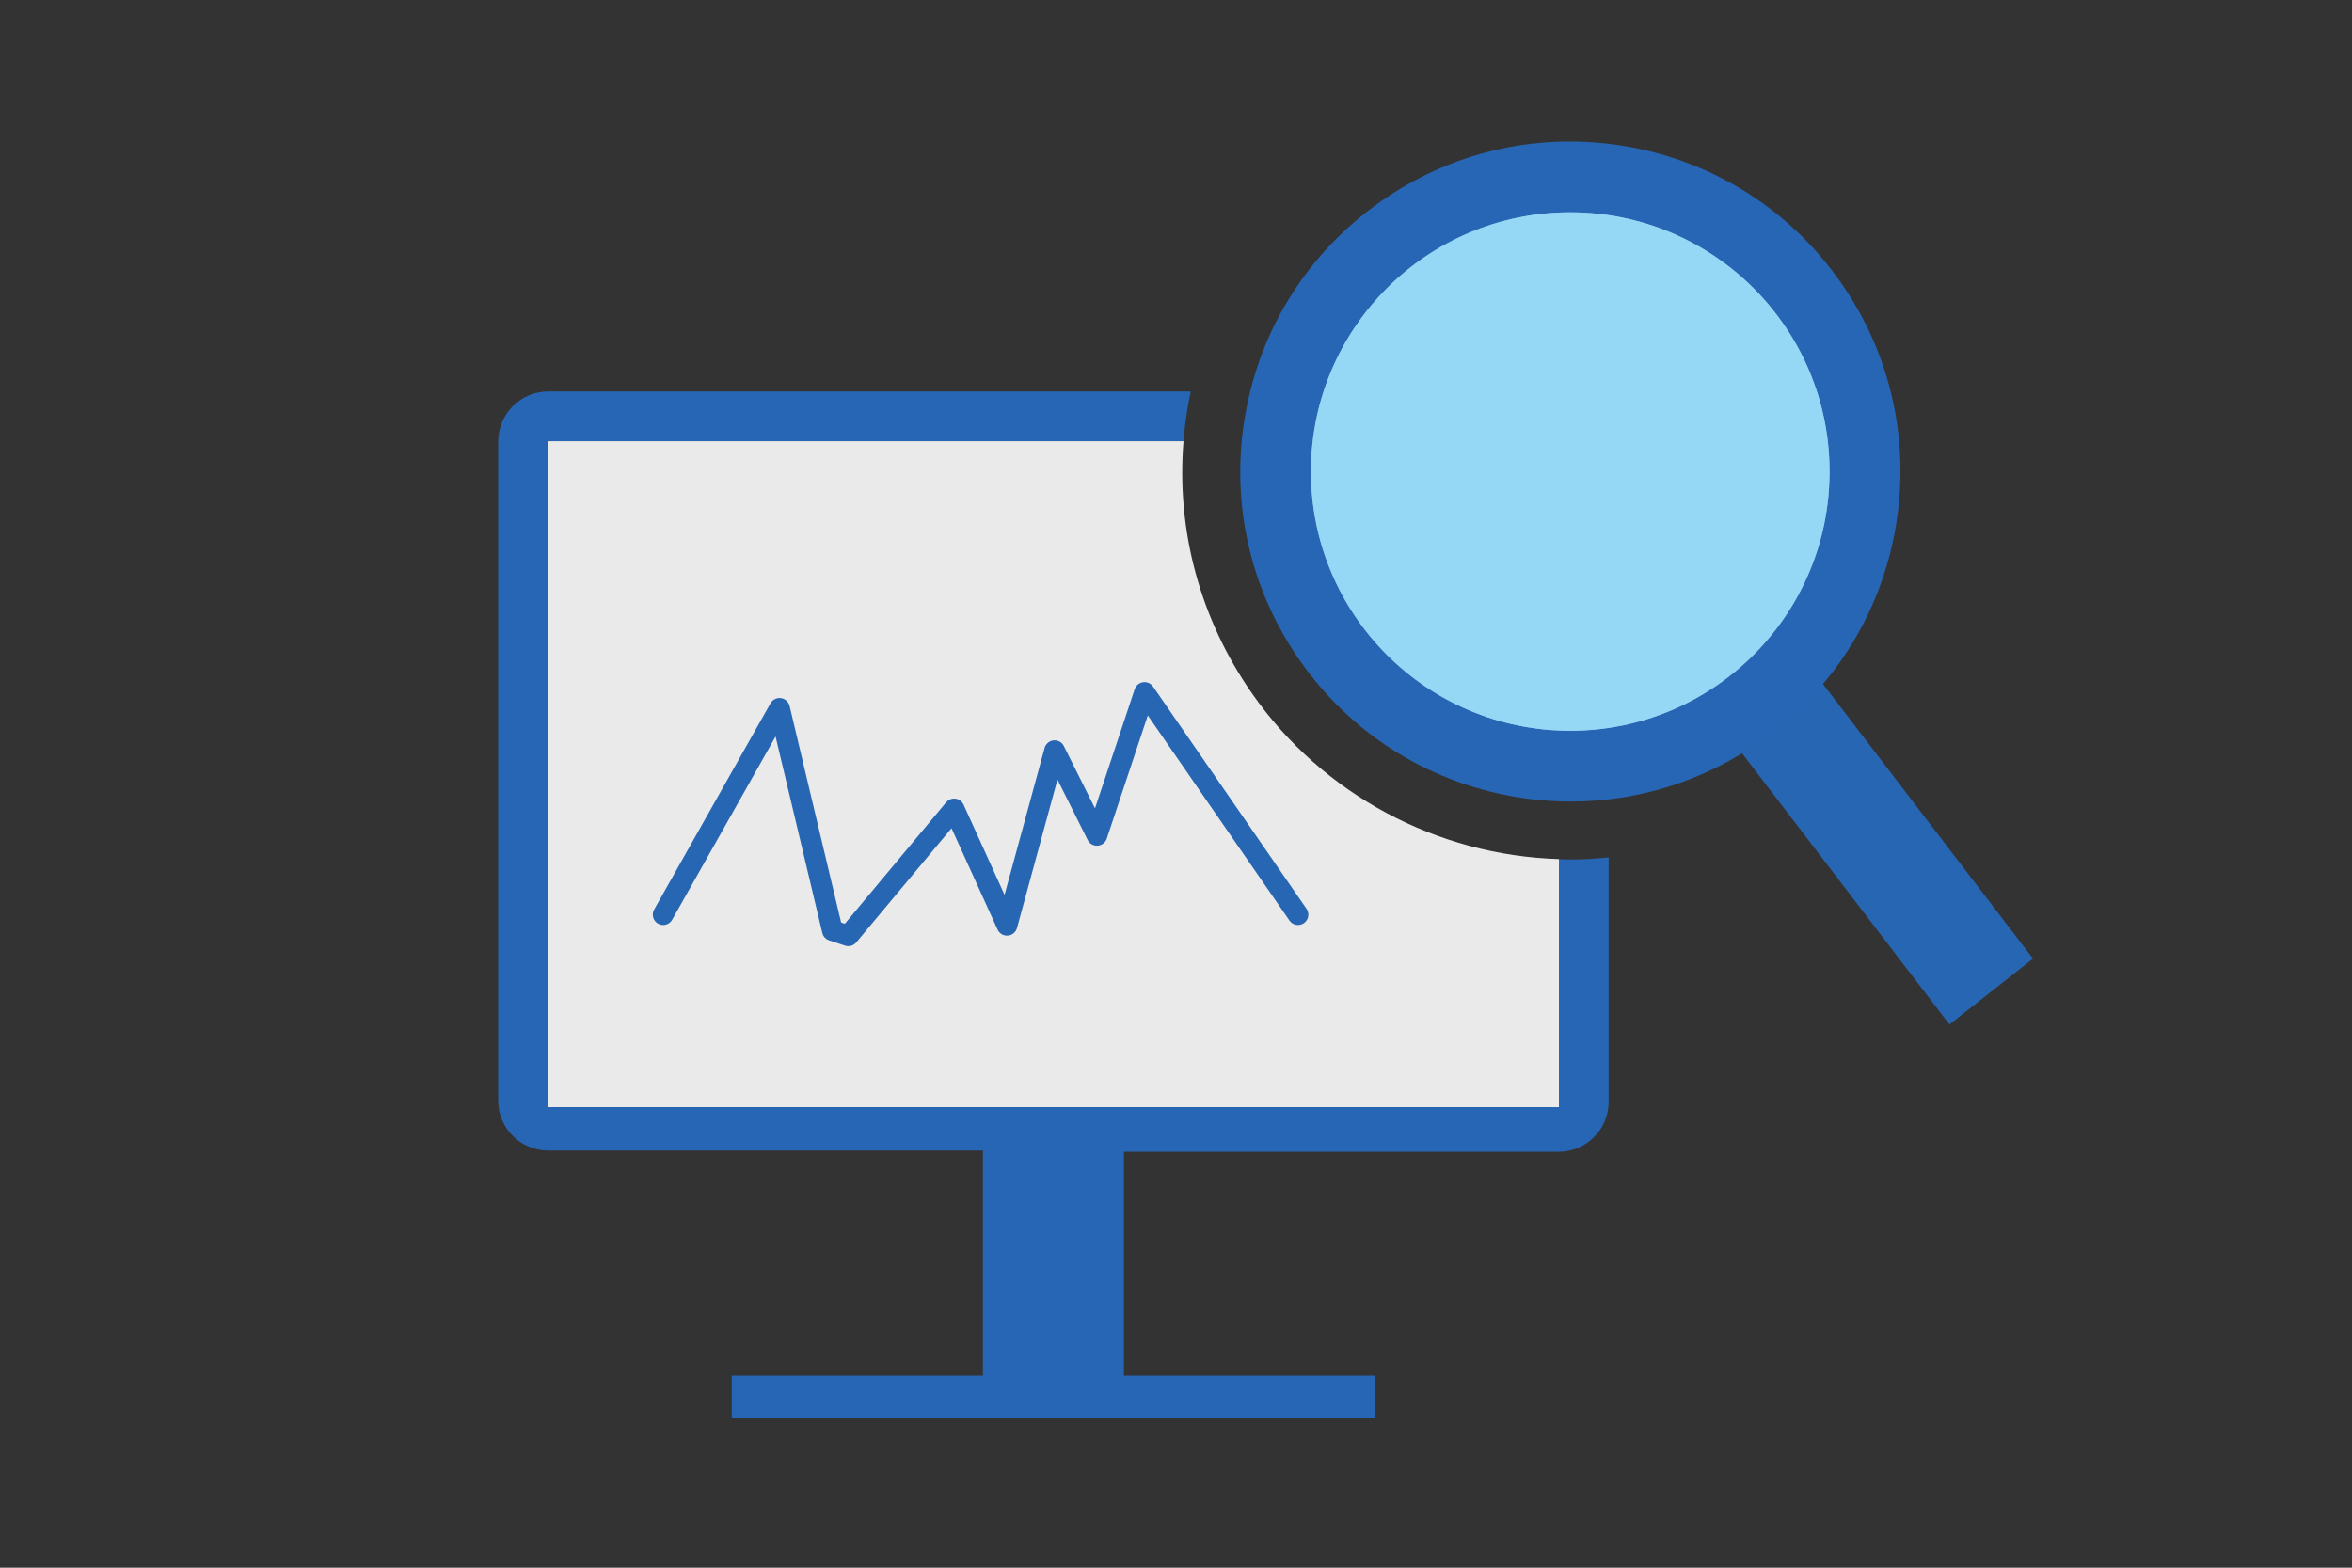 <?xml version="1.0" encoding="UTF-8"?><svg id="_レイヤー_1" xmlns="http://www.w3.org/2000/svg" viewBox="0 0 210 140"><rect x="0" y="0" width="210" height="140" fill="#333333" stroke="none"/><defs><style>.cls-1{fill:#2766b4;}.cls-2{fill:#fff;}.cls-2,.cls-3{isolation:isolate;}.cls-4{fill:#eaeaea;}.cls-3{fill:#2bb2ee;opacity:.5;}.cls-5{fill:#2766b3;}.cls-6{fill:none;stroke:#2766b3;stroke-linecap:round;stroke-linejoin:round;stroke-width:1.85px;}</style></defs><g><path class="cls-1" d="M140.23,69.35c.05,0,.11,0,.16,0-.16,0-.32,0-.48,0,.11,0,.21,0,.32,0Z"/><path class="cls-1" d="M139.19,76.72v22.15H48.9V39.4h56.77c.09-1.1,.23-2.2,.42-3.29,.07-.39,.15-.77,.23-1.15H48.95c-2.47,0-4.47,2-4.47,4.47v58.85c0,2.47,2,4.47,4.47,4.47h38.81v20.1h-22.42v3.79h57.47v-3.79h-22.46v-19.99h38.81c2.47,0,4.47-2,4.47-4.47v-21.82c-1.13,.11-2.26,.19-3.41,.19-.35,0-.69-.02-1.04-.03Z"/><path class="cls-4" d="M48.9,98.87h90.29v-22.15c-10.91-.33-21.08-5.77-27.36-14.73-4.67-6.67-6.81-14.58-6.16-22.59H48.9v59.47Z"/></g><polyline class="cls-6" points="59.21 81.68 69.6 63.26 74.32 83.1 75.74 83.57 85.19 72.24 89.91 82.63 94.16 67.04 97.94 74.6 102.19 61.84 115.89 81.68"/><g><polygon class="cls-5" points="181.52 85.61 174.06 91.49 152.54 63.35 160 57.47 181.52 85.61"/><g><circle class="cls-1" cx="140.2" cy="42.11" r="27.24"/><path class="cls-1" d="M140.27,71.58c-1.72,0-3.45-.15-5.17-.45-7.75-1.37-14.51-5.67-19.02-12.11-4.52-6.45-6.25-14.26-4.89-22.02,1.36-7.75,5.67-14.51,12.11-19.02h0c6.45-4.52,14.27-6.25,22.02-4.89,7.75,1.37,14.51,5.67,19.02,12.11,4.52,6.45,6.25,14.26,4.89,22.02-1.37,7.75-5.67,14.51-12.11,19.02-5.01,3.51-10.85,5.34-16.84,5.34Zm-.12-54.49c-5.09,0-10.05,1.55-14.3,4.53h0c-5.47,3.83-9.13,9.57-10.28,16.15-1.16,6.58,.31,13.22,4.15,18.69,3.83,5.47,9.57,9.13,16.15,10.28,6.58,1.16,13.22-.32,18.69-4.15,5.47-3.83,9.13-9.57,10.28-16.15,1.16-6.58-.32-13.22-4.15-18.69-3.83-5.47-9.57-9.13-16.15-10.28-1.46-.26-2.93-.38-4.39-.38Zm-15.58,2.71h0Z"/></g><circle class="cls-2" cx="140.2" cy="42.11" r="23.15"/><circle class="cls-3" cx="140.2" cy="42.11" r="23.15"/></g></svg>